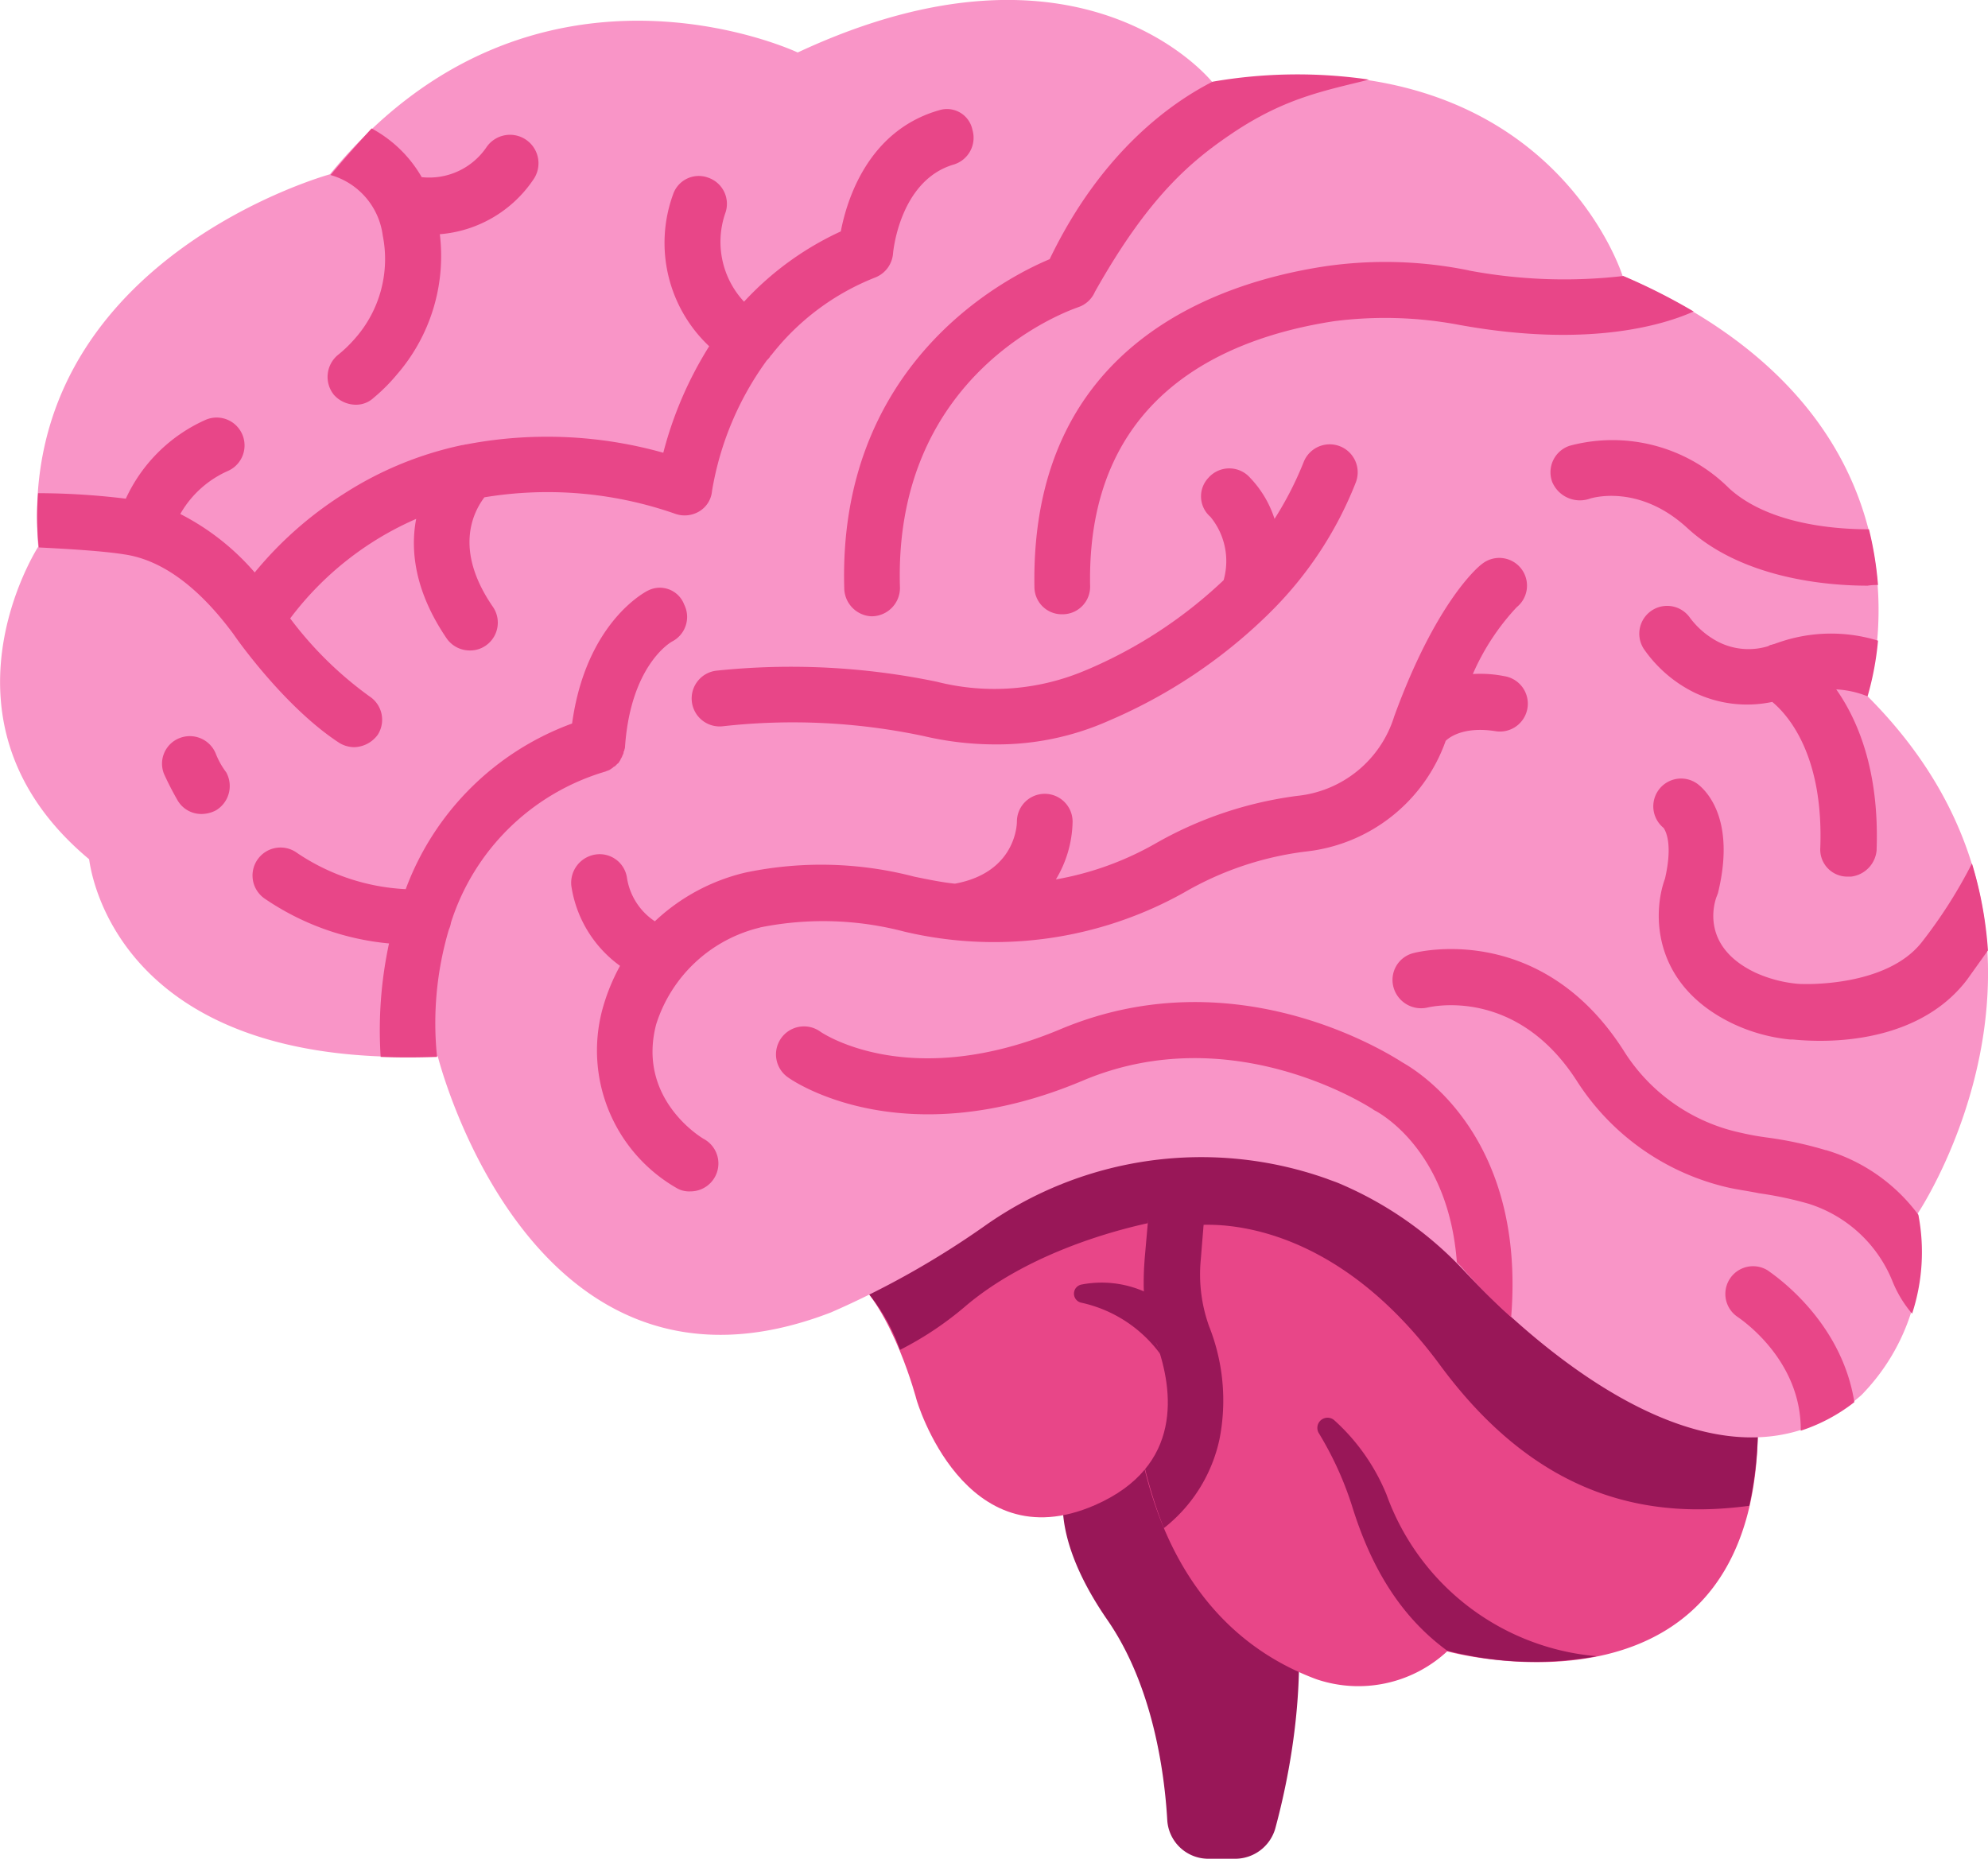 <?xml version="1.0" encoding="UTF-8"?>
<svg xmlns="http://www.w3.org/2000/svg" xmlns:xlink="http://www.w3.org/1999/xlink" width="144.239" height="134.875" viewBox="0 0 144.239 134.875">
  <defs>
    <clipPath id="a">
      <rect width="144.239" height="134.875" fill="none"></rect>
    </clipPath>
  </defs>
  <g transform="translate(0)">
    <g transform="translate(0)" clip-path="url(#a)">
      <path d="M153.076,209.171s-2.02,3.586,2.828,10.606c3.283,4.748,4.142,11.01,4.344,14.546a2.982,2.982,0,0,0,2.98,2.778h1.97a3.031,3.031,0,0,0,2.879-2.172c.96-3.535,2.525-10.859,1.263-18.081v-10.3Z" transform="translate(-75.556 -102.227)" fill="#991758"></path>
      <path d="M161.967,176.494s-1.667,19.748,13.384,25.354a9.474,9.474,0,0,0,9.5-2.02s23.384,6.465,22.526-17.677l-26.415-20.506H162.422c.051,0-2.121,5.556-.455,14.849" transform="translate(-79.851 -80.004)" fill="#e84688"></path>
      <path d="M185.634,161.645H170.785v7.323s9.5-1.768,18.233,10.1c7.374,10,15.556,11.111,22.425,10.2a27.737,27.737,0,0,0,.606-7.121Z" transform="translate(-84.528 -80.004)" fill="#991758"></path>
      <path d="M167.625,163.413l.152-1.768h-5.3s-2.172,5.556-.505,14.849a34.62,34.62,0,0,0,2.323,14.394,11.165,11.165,0,0,0,4.041-6.465,14.577,14.577,0,0,0-.758-8.182,11.147,11.147,0,0,1-.606-4.8Z" transform="translate(-79.853 -80.004)" fill="#991758"></path>
      <path d="M143.447,164.44l.354,5.606-.2,2.273c-.051.556-.455,4.8.859,6.515,1.162,3.283,1.97,8.839-4.5,11.667-9.5,4.142-12.93-7.626-12.93-7.626s-1.717-6.616-4.748-9.041c.051,0,10.556-11.263,21.162-9.394" transform="translate(-60.523 -81.284)" fill="#e84688"></path>
      <path d="M122.385,173.785a13.894,13.894,0,0,1,3.485,5.4,23.95,23.95,0,0,0,4.647-3.081c4.394-3.788,10.556-5.505,13.334-6.111l.455-5.657c-10.606-1.869-21.92,9.445-21.92,9.445" transform="translate(-60.573 -81.235)" fill="#991758"></path>
      <path d="M31.761,76.641S38.478,103.662,60.3,95.227a63.251,63.251,0,0,0,11.061-6.212,27.234,27.234,0,0,1,24.9-3.485c.253.1.556.2.808.3a26.521,26.521,0,0,1,9.192,6.414c4.243,4.5,18.435,18.081,28.789,8.99a15.083,15.083,0,0,0,4.091-13.182s13.637-20.3-3.687-37.577c0,0,6.717-19.9-17.728-30.455,0,0-3.687-11.92-18.384-14.192l-11.364.152s-9.344-11.869-30.1-2.172c0,0-19.243-9.091-33.94,8.839,0,0-22.879,6.263-21.162,27.021,0,0-8.233,12.728,3.687,22.677.051.051,1.364,15.354,25.3,14.293" transform="translate(0 0)" fill="#f995c7"></path>
      <path d="M70.771,15.751c-5.1,1.465-6.667,6.414-7.121,8.788a22.12,22.12,0,0,0-7.02,5.1,6.363,6.363,0,0,1-1.364-6.414,2.005,2.005,0,0,0-1.212-2.576,1.966,1.966,0,0,0-2.576,1.212A10.3,10.3,0,0,0,54.1,32.873,27.4,27.4,0,0,0,50.771,40.6a31.148,31.148,0,0,0-14.293-.606c-.1,0-.2.051-.3.051a25.56,25.56,0,0,0-8.586,3.535,26.981,26.981,0,0,0-6.465,5.707,17.831,17.831,0,0,0-5.4-4.243A7.43,7.43,0,0,1,19.2,41.913a2.023,2.023,0,1,0-1.667-3.687,11.533,11.533,0,0,0-5.758,5.707,53.49,53.49,0,0,0-6.364-.4,20.635,20.635,0,0,0,.051,3.939c2.02.1,4.647.253,6.212.505,2.727.4,5.4,2.374,7.93,5.808.3.455,3.788,5.354,7.677,7.879a2.122,2.122,0,0,0,1.061.3,2.18,2.18,0,0,0,1.717-.909,2.024,2.024,0,0,0-.606-2.778A26.672,26.672,0,0,1,23.7,52.621,22.815,22.815,0,0,1,32.841,45.4c-.455,2.374-.051,5.354,2.222,8.687a2.036,2.036,0,0,0,1.667.859,1.965,1.965,0,0,0,1.162-.354,2.025,2.025,0,0,0,.505-2.828c-2.879-4.192-1.364-6.919-.606-7.93A28.045,28.045,0,0,1,51.68,45.045a2.059,2.059,0,0,0,1.717-.2,1.916,1.916,0,0,0,.909-1.465,22.294,22.294,0,0,1,3.99-9.5,1.339,1.339,0,0,0,.253-.3.049.049,0,0,1,.051-.051,17.833,17.833,0,0,1,7.576-5.657,2.047,2.047,0,0,0,1.263-1.717c0-.051.455-5.3,4.394-6.465A2.03,2.03,0,0,0,73.2,17.165a1.884,1.884,0,0,0-2.424-1.414" transform="translate(-2.646 -7.748)" fill="#e84688"></path>
      <path d="M47.274,21.829h0a5.26,5.26,0,0,1,3.788,4.394,8.7,8.7,0,0,1-2.02,7.475,9.488,9.488,0,0,1-1.263,1.212,2.069,2.069,0,0,0-.253,2.879,2.153,2.153,0,0,0,1.566.707,1.87,1.87,0,0,0,1.313-.505,12.991,12.991,0,0,0,1.667-1.667,13.125,13.125,0,0,0,3.131-10.2,9.055,9.055,0,0,0,6.768-3.939,2.067,2.067,0,1,0-3.384-2.374,5.023,5.023,0,0,1-4.7,2.172,9.218,9.218,0,0,0-3.636-3.535c-1.01,1.111-1.97,2.172-2.98,3.384" transform="translate(-23.291 -9.129)" fill="#e84688"></path>
      <path d="M128.014,80.172a16.909,16.909,0,0,1-10.859.859,52.032,52.032,0,0,0-15.96-.808,2.03,2.03,0,0,0,.4,4.041,45.778,45.778,0,0,1,14.6.707,22.856,22.856,0,0,0,5.2.606,19.885,19.885,0,0,0,8.233-1.717A37.639,37.639,0,0,0,141.2,76.132l.152-.152a27.231,27.231,0,0,0,6.212-9.445,2.031,2.031,0,0,0-3.788-1.465,24.514,24.514,0,0,1-2.121,4.142,7.746,7.746,0,0,0-1.919-3.131,2.017,2.017,0,0,0-2.879.152A1.957,1.957,0,0,0,137,69.061a5.054,5.054,0,0,1,.96,4.6,33.325,33.325,0,0,1-9.95,6.515" transform="translate(-49.181 -31.562)" fill="#e84688"></path>
      <path d="M136.169,24.1c-3.384,1.414-15.4,7.677-14.9,23.94a2.072,2.072,0,0,0,1.919,1.97h.152a2.06,2.06,0,0,0,1.97-2.071c-.505-15.758,12.374-20.152,12.93-20.354a2.024,2.024,0,0,0,1.212-1.111c3.889-6.919,6.97-9.5,10.051-11.566,3.788-2.525,6.616-3.03,9.849-3.838a35.991,35.991,0,0,0-11.364.152c-2.879,1.465-8.031,5-11.818,12.879" transform="translate(-60.013 -5.293)" fill="#e84688"></path>
      <path d="M180.1,38.239a30.293,30.293,0,0,0-10.4-.3c-8.031,1.212-21.415,5.859-21.112,23.283a1.984,1.984,0,0,0,2.02,1.97h.05a2,2,0,0,0,1.97-2.071c-.253-13.586,9.5-17.93,17.677-19.192a28.937,28.937,0,0,1,9.041.253c9.647,1.768,15.152-.1,17.071-.96a43.617,43.617,0,0,0-5.1-2.576,37.507,37.507,0,0,1-11.212-.4" transform="translate(-73.535 -18.619)" fill="#e84688"></path>
      <path d="M246.493,73.739a24.842,24.842,0,0,0-.657-4.041c-2.273,0-7.222-.3-10.152-2.98a11.982,11.982,0,0,0-11.566-3.081,2.025,2.025,0,0,0-1.263,2.626,2.176,2.176,0,0,0,2.727,1.212c.152-.051,3.586-1.111,7.121,2.172,3.99,3.636,10.1,4.142,13.031,4.142a4.362,4.362,0,0,1,.758-.051" transform="translate(-110.234 -31.291)" fill="#e84688"></path>
      <path d="M65.007,84.643c-.2.1-4.5,2.323-5.505,9.647A20.3,20.3,0,0,0,47.431,106.31a15.431,15.431,0,0,1-7.879-2.626,2.032,2.032,0,1,0-2.323,3.333,19.109,19.109,0,0,0,8.99,3.232,29.991,29.991,0,0,0-.606,8.233q1.894.076,4.091,0a23.883,23.883,0,0,1,.859-9.243,1.924,1.924,0,0,0,.152-.505,16.715,16.715,0,0,1,11.212-10.96c.1-.051.152-.051.253-.1.051,0,.051-.051.1-.051.051-.051.152-.1.2-.152s.1-.051.152-.1l.152-.152c.051-.051.1-.051.1-.1a1.1,1.1,0,0,0,.152-.253c0-.051.051-.051.051-.1.051-.051.051-.152.1-.2,0-.051.051-.1.051-.152a.186.186,0,0,1,.051-.152c0-.1.051-.152.051-.253.4-5.859,3.232-7.576,3.434-7.677a2.005,2.005,0,0,0,.859-2.677,1.887,1.887,0,0,0-2.626-1.01" transform="translate(-17.994 -41.791)" fill="#e84688"></path>
      <path d="M27.179,107.019a2.032,2.032,0,0,0-2.626-1.111,1.99,1.99,0,0,0-1.111,2.626c.051.1.354.808.96,1.869a1.993,1.993,0,0,0,1.768,1.01,2.3,2.3,0,0,0,1.01-.253,2.056,2.056,0,0,0,.758-2.778,5.54,5.54,0,0,1-.758-1.364" transform="translate(-11.53 -52.349)" fill="#e84688"></path>
      <path d="M95.763,106.97a23.148,23.148,0,0,1,10.455.3,28.242,28.242,0,0,0,20.3-2.828,23.212,23.212,0,0,1,8.839-2.98,12.147,12.147,0,0,0,10.152-8.031c.253-.253,1.313-1.061,3.586-.707a2.022,2.022,0,1,0,.657-3.99,8.9,8.9,0,0,0-2.273-.152,17.028,17.028,0,0,1,3.182-4.849,2.011,2.011,0,0,0-2.525-3.131c-.354.253-3.384,2.879-6.364,11.061a8.24,8.24,0,0,1-7.02,5.758A27.933,27.933,0,0,0,124.4,100.91a22.381,22.381,0,0,1-7.172,2.576,8.385,8.385,0,0,0,1.212-4.192,2.02,2.02,0,0,0-4.041,0c0,.152-.051,3.687-4.5,4.5-.96-.1-1.919-.3-2.929-.505a26.77,26.77,0,0,0-12.273-.3,14.357,14.357,0,0,0-6.566,3.535,4.637,4.637,0,0,1-2.02-3.131,2,2,0,0,0-2.273-1.717,2.077,2.077,0,0,0-1.768,2.273,8.749,8.749,0,0,0,3.535,5.808,14.386,14.386,0,0,0-1.313,3.283,11.508,11.508,0,0,0,5.4,12.829,1.775,1.775,0,0,0,1.01.253,2.025,2.025,0,0,0,1.01-3.788c-.2-.1-4.9-2.929-3.485-8.334a10.466,10.466,0,0,1,7.525-7.02" transform="translate(-40.618 -39.673)" fill="#e84688"></path>
      <path d="M164.855,166.832c1.061-13.081-6.717-17.829-7.879-18.485-1.263-.808-12.273-7.677-24.8-2.424-10.808,4.546-17.122.4-17.425.2a2.032,2.032,0,1,0-2.323,3.333c.354.253,8.334,5.707,21.364.2,10.909-4.6,20.91,2.02,21.011,2.071a1.1,1.1,0,0,0,.253.152c.253.152,5.253,2.828,5.859,10.96a7.768,7.768,0,0,1,.606.657,40.929,40.929,0,0,0,3.333,3.333" transform="translate(-55.213 -71.251)" fill="#e84688"></path>
      <path d="M231.477,150.943a27.235,27.235,0,0,0-4.192-.909,19.752,19.752,0,0,1-1.97-.354,13.313,13.313,0,0,1-8.536-6.01c-6.01-9.344-14.9-7.121-15.253-7.02a2.006,2.006,0,0,0-1.414,2.475,2.077,2.077,0,0,0,2.475,1.465c.253-.051,6.414-1.515,10.808,5.3a17.738,17.738,0,0,0,11.061,7.778c.707.152,1.465.253,2.172.4a26.5,26.5,0,0,1,3.586.758,9.692,9.692,0,0,1,6.111,5.657,8.491,8.491,0,0,0,1.414,2.323,14.368,14.368,0,0,0,.455-7.172,12.89,12.89,0,0,0-6.717-4.7" transform="translate(-99.006 -67.484)" fill="#e84688"></path>
      <path d="M252.687,104.7c.2-5.707-1.364-9.394-2.929-11.616a7.066,7.066,0,0,1,2.273.505,21.614,21.614,0,0,0,.758-4.041,11.575,11.575,0,0,0-7.273.152l-.152.05c-.1.051-.2.051-.3.1-.1,0-.152.051-.253.1a4.848,4.848,0,0,1-3.586-.3,6.014,6.014,0,0,1-2.121-1.818,2.02,2.02,0,1,0-3.232,2.424,9.631,9.631,0,0,0,3.535,3.03,8.824,8.824,0,0,0,5.707.707c1.162.96,3.737,3.889,3.485,10.606a1.964,1.964,0,0,0,1.97,2.071h.253a2.107,2.107,0,0,0,1.869-1.97" transform="translate(-116.529 -43.061)" fill="#e84688"></path>
      <path d="M260.65,118.025a35.1,35.1,0,0,1-3.636,5.707c-2.525,3.232-8.384,3.081-8.99,3.03a9.519,9.519,0,0,1-3.081-.808c-3.94-1.869-3.03-4.95-2.828-5.505.051-.1.051-.152.1-.253,1.364-5.556-1.01-7.576-1.465-7.929a2.016,2.016,0,0,0-2.475,3.182c.1.152.707,1.061.1,3.687-.909,2.475-.96,7.677,4.9,10.505a12.568,12.568,0,0,0,4.192,1.162h.2c4.142.4,9.6-.354,12.627-4.344l1.515-2.121a28.255,28.255,0,0,0-1.162-6.313" transform="translate(-117.573 -55.374)" fill="#e84688"></path>
      <path d="M250.942,182.224a2.01,2.01,0,0,0-2.172,3.384c.2.152,4.6,3.081,4.546,8.233a12.666,12.666,0,0,0,3.889-2.071c-.96-6.061-6.01-9.344-6.263-9.546" transform="translate(-122.663 -90.027)" fill="#e84688"></path>
      <path d="M209.5,220.986a17.825,17.825,0,0,1-15.253-11.717,14.8,14.8,0,0,0-3.788-5.4.74.74,0,0,0-1.111.96,24.334,24.334,0,0,1,2.424,5.354c1.263,4.04,3.283,7.778,6.869,10.4a25.179,25.179,0,0,0,10.859.4" transform="translate(-93.644 -100.808)" fill="#991758"></path>
      <path d="M160.547,189.462a3.957,3.957,0,0,0-.253-.707,7.568,7.568,0,0,1-.808-3.788,7.7,7.7,0,0,0-4.647-.556.672.672,0,0,0-.051,1.313,9.642,9.642,0,0,1,5.758,3.737" transform="translate(-76.361 -91.204)" fill="#991758"></path>
    </g>
  </g>
</svg>
